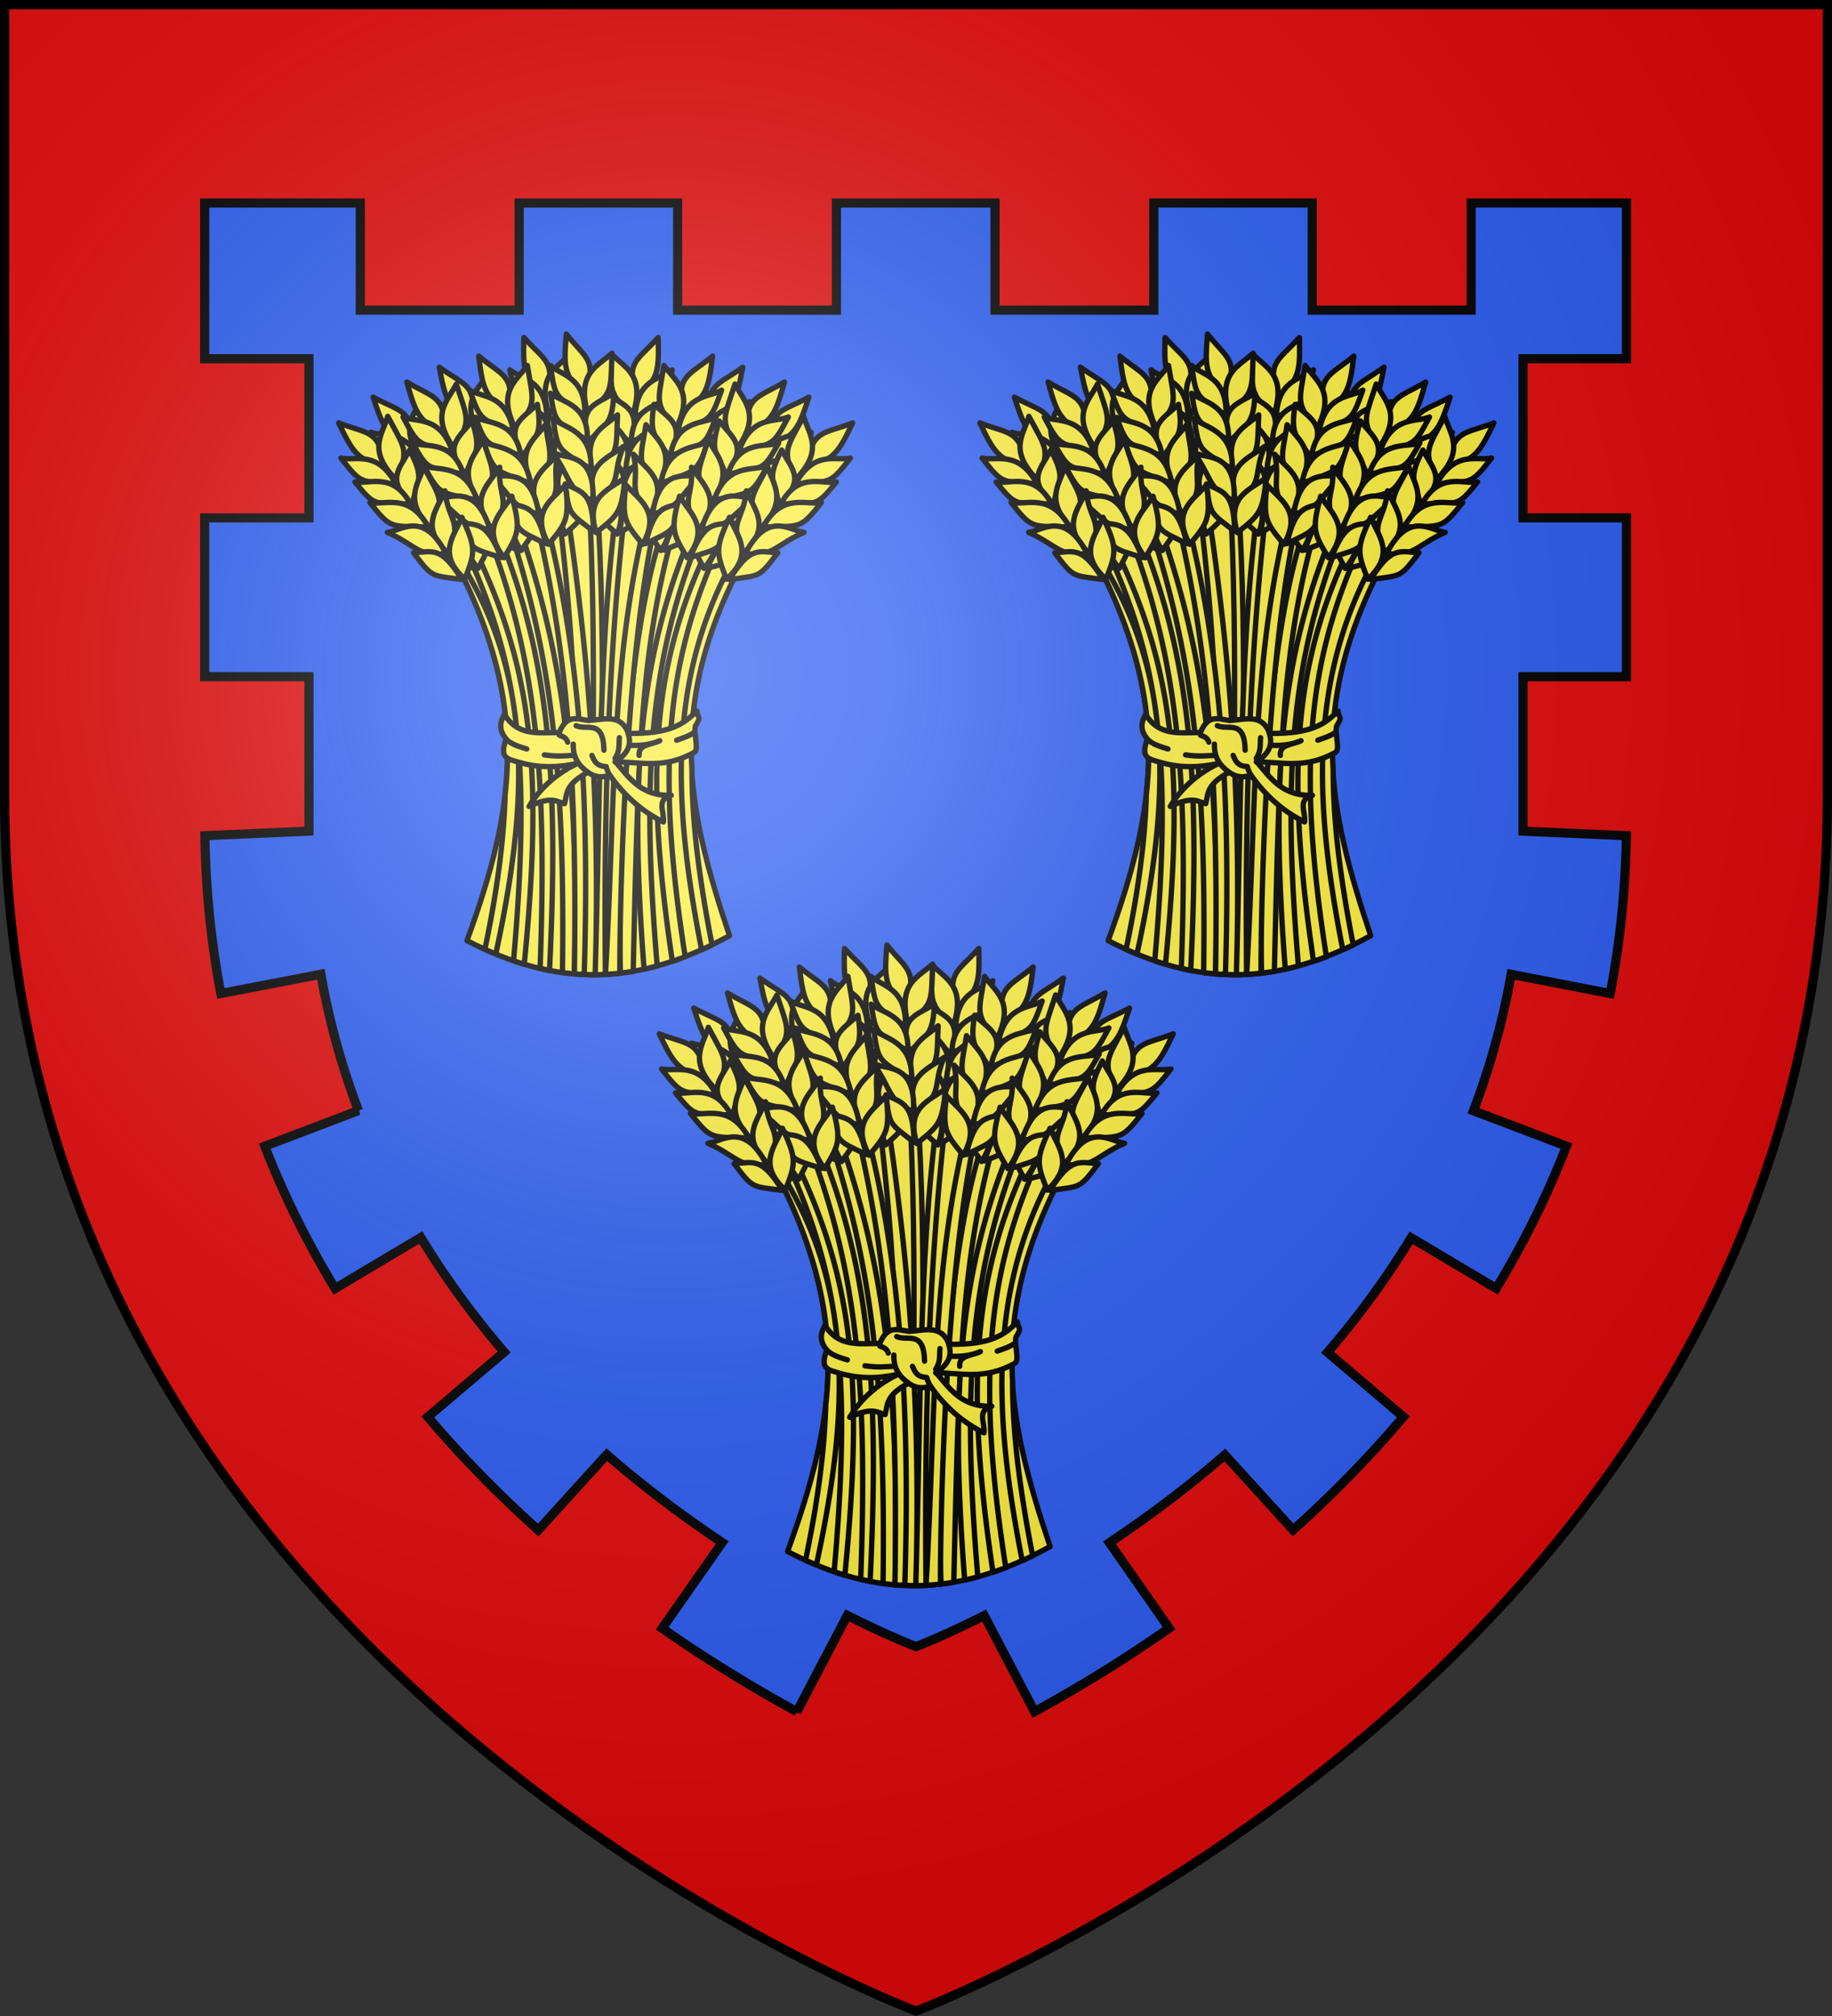 <svg xmlns="http://www.w3.org/2000/svg" xmlns:xlink="http://www.w3.org/1999/xlink" width="600" height="660" viewBox="-300 -300 600 660"><rect x="-300" y="-300" width="600" height="660" fill="#333333" stroke="none"/><radialGradient id="c" cx="-80" cy="-80" r="405" gradientUnits="userSpaceOnUse"><stop offset="0" stop-color="#fff" stop-opacity=".31"/><stop offset=".19" stop-color="#fff" stop-opacity=".25"/><stop offset=".6" stop-color="#6b6b6b" stop-opacity=".125"/><stop offset="1" stop-opacity=".125"/></radialGradient><path fill="#2b5df2" d="M-298.5-298.5h597v258.543C298.5 246.291 0 358.5 0 358.5S-298.5 246.291-298.5-39.957z"/><g fill="#e20909" fill-rule="evenodd" stroke-width=".999"><path d="M-298.5-298.5v258.802C-298.5 246.052 0 358.5 0 358.5S298.5 246.053 298.5-39.698V-298.5zm65.531 64.974H-182v35.068h52.031v-35.068h51.906v35.068h52v-35.068h51.938v35.068h52v-35.068h51.906v35.068h52.031v-35.068h50.875v50.96h-33.875v52.117h33.875v51.992h-33.875v50.584l33.844 1.47c-.298 18.128-2.15 35.343-5.281 51.68l-32.469-6.289a245 245 0 0 1-12.344 44.672l30.47 11.575c-6.466 16.647-14.255 32.158-23 46.58l-27.876-16.58c-8.292 13.63-17.568 26.123-27.375 37.508l24.844 21.116c-11.564 13.653-23.787 25.976-36.125 37.039l-22.344-24.557c-12.85 11.137-25.743 20.681-37.812 28.717l19.562 27.998a465 465 0 0 1-44.094 27.31l-16.468-31.44C8.692 235.789 0 239.095 0 239.095s-8.76-3.316-22.5-10.23L-39 260.397a465 465 0 0 1-44.125-27.31l19.656-28.091c-12.073-8.045-24.963-17.603-37.812-28.75l-22.438 24.683c-12.343-11.065-24.587-23.381-36.156-37.039l25-21.24c-9.794-11.382-19.032-23.887-27.313-37.509l-28.062 16.705c-8.749-14.422-16.563-29.932-23.031-46.58l30.687-11.668a245 245 0 0 1-12.312-44.64l-32.75 6.318c-3.13-16.335-4.952-33.552-5.25-51.679l34.093-1.501v-50.553h-34.156v-51.992h34.156l.001-52.117h-34.157z"/><path fill="none" stroke="#000" stroke-width="2.998" d="M67.031 67.085H118v35.032h52.031V67.085h51.907v35.032h52V67.085h51.937v35.032h52V67.085h51.906v35.032h52.032V67.085h50.875v50.907h-33.875v52.063h33.875v51.939h-33.875v50.532l33.843 1.468c-.298 18.11-2.15 35.307-5.281 51.626l-32.469-6.281a244.6 244.6 0 0 1-12.343 44.625l30.468 11.563c-6.465 16.63-14.254 32.125-23 46.532l-27.875-16.563c-8.292 13.616-17.568 26.096-27.375 37.47l24.844 21.094c-11.564 13.639-23.787 25.95-36.125 37l-22.344-24.531c-12.85 11.126-25.743 20.66-37.812 28.687l19.562 27.97a465 465 0 0 1-44.093 27.281l-16.47-31.406C308.693 535.915 300 539.217 300 539.217s-8.76-3.312-22.5-10.219l-16.5 31.5a465 465 0 0 1-44.125-27.281l19.656-28.063c-12.073-8.036-24.963-17.584-37.812-28.72l-22.438 24.657c-12.343-11.053-24.587-23.357-36.156-37l25-21.22c-9.794-11.369-19.032-23.86-27.312-37.468L109.75 422.09c-8.749-14.407-16.563-29.9-23.031-46.532l30.687-11.656a244.6 244.6 0 0 1-12.312-44.594l-32.75 6.312c-3.13-16.318-4.952-33.517-5.25-51.626l34.094-1.5v-50.5H67.03v-51.939h34.156l.001-52.063H67.031z" transform="matrix(1 0 0 1.001 -300 -300.68)"/></g><g id="a" fill="#fcef3c" stroke="#000" stroke-linecap="round" stroke-linejoin="round" stroke-width="4.131"><path d="M-200.023-140.574c38.156-103.6 47.96-181.464-7.635-290.382 91.224-89.165 158.584-60.477 219.507 0-57.37 110.1-41.945 187.282-8.59 286.572-71.636 39.436-134.189 39.754-203.282 3.81" transform="matrix(.423 0 0 .424 -62.46 67.537)"/><g stroke-width="1.648"><path d="m180.13 40.223-2.27.144c2.745 49.814.782 99.332.517 148.877q1.518.021 3.037-.024c-.364-49.82 2.335-98.145-1.129-148.997-.051.002-.104-.001-.156 0" transform="matrix(1.062 0 0 1.062 -296.074 -181.87)"/><path d="m155.337 48.367-2.449 1.571c12.911 38.903 17.77 75.023 16.868 138.646.988.135 2.692.32 3.68.414 1.566-64.37-4.17-101.705-18.099-140.63m47.676-2.435c-16.635 39.669-15.932 130.578-15.366 142.823.157-.026 2.802-.361 3.924-.555 1.54-65.275 1.88-101.114 13.939-140.876a63 63 0 0 0-2.497-1.392m-32.5-4.257-2.474.743c6.042 45.27 7.054 90.703 7.156 146.706.761.02 3.885.125 4.646.12 1.75-56.653-2.41-102.4-9.328-147.57m16.544-1.092c-6.273 45.527-5.549 90.441-7.216 148.66a98 98 0 0 0 3.17-.083c-.58-56.47 1.21-102.417 6.579-148.145a42 42 0 0 0-2.533-.432" transform="matrix(1.062 0 0 1.062 -296.074 -181.87)"/><path d="M222.75 60.804c-20.797 37.136-18.863 76.1-10.073 120.752q1.602-.722 3.218-1.511c-3.763-19.288-6.207-37.023-6.195-53.876v-.084c-1.154-19.567 2.725-39.496 15.103-63.278zm-84.45 1.008-1.032.995c13.502 26.48 17.335 48.357 14.828 70.762v.036c-.424 14.654-2.594 30.44-6.267 47.807.951.433 1.898.837 2.845 1.235l.54.132c10.741-49.618 10.72-85.876-10.913-120.967m72.276-11.19c-17.783 40.897-20.034 80.086-15.643 136.907a81 81 0 0 0 4.046-.996c-4.845-57.472-2.678-94.368 13.794-134.304a85 85 0 0 0-2.197-1.607m-60.942 1.595-2.509 1.895c15.472 40.51 17.729 78.145 15.74 133.129l2.029.515.876.168c2.706-55.987.67-95.025-16.136-135.707m47.292-9.08c-12.612 47.2-10.661 90.23-13.915 146.023a231 231 0 0 0 4.452-.376c-.108-10.418.73-98.274 12.164-144.507a52 52 0 0 0-2.701-1.14m-33.52 1.02-2.666 1.236c11.46 45.858 13.447 88.295 12.696 143.605l1.759.126 1.285-.264c1.472-49.38-.353-97.541-13.075-144.703M142.61 57.854l-1.98 1.775c16.38 35.998 19.142 67.102 14.058 125.165l.744.408q1.276.424 2.546.803c5.804-58.918 2.715-90.65-15.368-128.151m73.392-3.07c-17.798 36.288-21.493 69.227-12.342 130.322q1.966-.66 3.95-1.427c-9.111-58.31-5.735-91.168 10.601-127.024z" transform="matrix(1.062 0 0 1.062 -296.074 -181.87)"/></g><g stroke-width="1.648"><path d="M199.28-7.182c-6.477 7.27-10.03 7.288-6.746 18.278 7.153-5.037 6.952-9.077 6.745-18.278" transform="matrix(1.062 0 0 1.062 -296.074 -181.87)"/><path d="M184.89-2.088c4.263 4.37 10.467 6.539 6.574 18.645-7.756-6.49-6.754-7.187-6.574-18.645" transform="matrix(1.062 0 0 1.062 -296.074 -181.87)"/><path d="M183.626 10.216c5.622 3.929 10.763 4.669 6.957 15.24-4.939-5.765-7.056-5.211-6.957-15.24" transform="matrix(1.062 0 0 1.062 -296.074 -181.87)"/><path d="M182.113 16.794c4.268 4.284 10.474 6.415 6.596 18.266-7.764-6.364-6.762-7.046-6.596-18.266" transform="matrix(1.062 0 0 1.062 -296.074 -181.87)"/><path d="M179.669 26.366c4.98 4.195 12.18 6.325 7.82 17.764-8.608-7.027-4.377-8.811-7.82-17.764" transform="matrix(1.062 0 0 1.062 -296.074 -181.87)"/><path d="M178.745 36.016c4.686 4.05 12.022 6.321 7.9 17.388-6.642-5.923-7.497-6.852-7.9-17.388M203.597 2.77c-3.365 2.873-11.145 2.786-11.433 14.778 9.576-5.712 9.472-4.667 11.433-14.779" transform="matrix(1.062 0 0 1.062 -296.074 -181.87)"/><path d="M203.117 11.31c-3.584 2.672-11.92 2.532-12.139 13.787 10.217-5.29 10.113-4.31 12.139-13.787" transform="matrix(1.062 0 0 1.062 -296.074 -181.87)"/><path d="M201.92 19.048c-3.712 2.892-12.328 2.762-12.583 14.905 10.574-5.734 10.464-4.676 12.582-14.905" transform="matrix(1.062 0 0 1.062 -296.074 -181.87)"/><path d="M201.322 29.676c-3.924 1.533-13.065-1.127-13.098 13.924 7.827-2.266 7.269-6.82 13.098-13.924" transform="matrix(1.062 0 0 1.062 -296.074 -181.87)"/><path d="M196.989 38.944c-5.448 2.402-8.525 2.025-9.493 14.127 7.902-5.498 7.809-4.505 9.493-14.127M225.373 1.962c-7.874 5.731-11.35 4.995-10.476 16.431 8.061-3.405 8.723-7.396 10.476-16.431" transform="matrix(1.062 0 0 1.062 -296.074 -181.87)"/><path d="M210.23 3.889c3.237 5.173 8.838 8.609 2.462 19.614-6.201-7.986-5.073-8.455-2.463-19.614" transform="matrix(1.062 0 0 1.062 -296.074 -181.87)"/><path d="M206.38 15.644c4.659 5.032 9.525 6.845 3.56 16.368-3.602-6.681-5.788-6.588-3.56-16.368" transform="matrix(1.062 0 0 1.062 -296.074 -181.87)"/><path d="M203.503 21.752c3.26 5.09 8.872 8.49 2.564 19.248-6.234-7.865-5.11-8.32-2.564-19.248" transform="matrix(1.062 0 0 1.062 -296.074 -181.87)"/><path d="M199.081 30.587c3.976 5.156 10.558 8.764 3.868 19.017-6.92-8.691-2.406-9.538-3.868-19.017" transform="matrix(1.062 0 0 1.062 -296.074 -181.87)"/><path d="M196.128 39.822c3.718 4.95 10.405 8.726 4.026 18.666-5.233-7.196-5.87-8.285-4.026-18.666M227.478 12.602c-3.9 2.095-11.483.36-14.313 12.018 10.571-3.552 10.247-2.553 14.313-12.018" transform="matrix(1.062 0 0 1.062 -296.074 -181.87)"/><path d="M225.194 20.846c-4.07 1.852-12.186-.053-14.792 10.9 11.108-3.005 10.798-2.069 14.792-10.9" transform="matrix(1.062 0 0 1.062 -296.074 -181.87)"/><path d="M222.38 28.154c-4.242 2.04-12.634.085-15.463 11.897 11.55-3.36 11.219-2.35 15.462-11.897" transform="matrix(1.062 0 0 1.062 -296.074 -181.87)"/><path d="M219.537 38.413c-4.16.667-12.527-3.871-15.758 10.83 8.13-.555 8.552-5.123 15.758-10.83" transform="matrix(1.062 0 0 1.062 -296.074 -181.87)"/><path d="M213.334 46.551c-5.835 1.192-8.761.172-12.278 11.792 8.89-3.697 8.588-2.746 12.277-11.792M245.759 11.197c-8.55 4.665-11.902 3.484-12.519 14.937 8.435-2.333 9.609-6.205 12.519-14.937" transform="matrix(1.062 0 0 1.062 -296.074 -181.87)"/><path d="M230.493 11.148c2.54 5.549 7.648 9.68-.102 19.768-5.113-8.722-3.934-9.041.102-19.768" transform="matrix(1.062 0 0 1.062 -296.074 -181.87)"/><path d="M225.151 22.306c3.967 5.592 8.557 8.02 1.407 16.69-2.704-7.09-4.884-7.281-1.407-16.69" transform="matrix(1.062 0 0 1.062 -296.074 -181.87)"/><path d="M221.507 27.99c2.573 5.47 7.696 9.566.046 19.417-5.162-8.606-3.989-8.91-.046-19.418" transform="matrix(1.062 0 0 1.062 -296.074 -181.87)"/><path d="M215.976 36.178c3.274 5.627 9.332 10.057 1.368 19.358-5.734-9.515-1.148-9.77-1.368-19.358" transform="matrix(1.062 0 0 1.062 -296.074 -181.87)"/><path d="M211.85 44.952c3.045 5.39 9.185 10 1.57 19.03-4.254-7.812-4.745-8.975-1.57-19.03M246.466 22.02c-4.138 1.573-11.433-1.13-15.75 10.064 10.942-2.153 10.491-1.204 15.75-10.064" transform="matrix(1.062 0 0 1.062 -296.074 -181.87)"/><path d="M243.132 29.899c-4.276 1.31-12.077-1.63-16.08 8.893 11.403-1.54 10.975-.653 16.08-8.893" transform="matrix(1.062 0 0 1.062 -296.074 -181.87)"/><path d="M239.393 36.781c-4.47 1.473-12.537-1.55-16.875 9.796 11.89-1.838 11.43-.88 16.875-9.796" transform="matrix(1.062 0 0 1.062 -296.074 -181.87)"/><path d="M235.244 46.585c-4.211.123-11.92-5.46-17.03 8.699 8.134.503 9.145-3.972 17.03-8.699" transform="matrix(1.062 0 0 1.062 -296.074 -181.87)"/><path d="M228.037 53.853c-5.939.426-8.709-.965-13.704 10.103 9.295-2.516 8.872-1.611 13.704-10.103M157.86-7.182c6.476 7.27 10.03 7.288 6.745 18.278-7.153-5.037-6.952-9.077-6.745-18.278" transform="matrix(1.062 0 0 1.062 -296.074 -181.87)"/><path d="M172.25-2.088c-4.264 4.37-10.468 6.539-6.575 18.645 7.756-6.49 6.754-7.187 6.574-18.645" transform="matrix(1.062 0 0 1.062 -296.074 -181.87)"/><path d="M173.513 10.216c-5.622 3.929-10.763 4.669-6.957 15.24 4.94-5.765 7.056-5.211 6.957-15.24" transform="matrix(1.062 0 0 1.062 -296.074 -181.87)"/><path d="M175.026 16.794c-4.268 4.284-10.473 6.415-6.595 18.266 7.763-6.364 6.762-7.046 6.595-18.266" transform="matrix(1.062 0 0 1.062 -296.074 -181.87)"/><path d="M177.47 26.366c-4.98 4.195-12.18 6.325-7.82 17.764 8.609-7.027 4.377-8.811 7.82-17.764" transform="matrix(1.062 0 0 1.062 -296.074 -181.87)"/><path d="M178.394 36.016c-4.685 4.05-12.022 6.321-7.9 17.388 6.642-5.923 7.497-6.852 7.9-17.388M153.542 2.77c3.365 2.873 11.145 2.786 11.433 14.778-9.575-5.712-9.471-4.667-11.433-14.779" transform="matrix(1.062 0 0 1.062 -296.074 -181.87)"/><path d="M154.022 11.31c3.584 2.672 11.92 2.532 12.139 13.787-10.216-5.29-10.113-4.31-12.139-13.787" transform="matrix(1.062 0 0 1.062 -296.074 -181.87)"/><path d="M155.22 19.048c3.711 2.892 12.327 2.762 12.582 14.905-10.573-5.734-10.464-4.676-12.582-14.905" transform="matrix(1.062 0 0 1.062 -296.074 -181.87)"/><path d="M155.818 29.676c3.923 1.533 13.064-1.127 13.098 13.924-7.828-2.266-7.27-6.82-13.098-13.924" transform="matrix(1.062 0 0 1.062 -296.074 -181.87)"/><path d="M160.15 38.944c5.448 2.402 8.525 2.025 9.493 14.127-7.902-5.498-7.809-4.505-9.492-14.127M131.767 1.962c7.873 5.731 11.35 4.995 10.475 16.431-8.06-3.405-8.722-7.396-10.475-16.431" transform="matrix(1.062 0 0 1.062 -296.074 -181.87)"/><path d="M146.91 3.889c-3.237 5.173-8.839 8.609-2.463 19.614 6.201-7.986 5.074-8.455 2.463-19.614" transform="matrix(1.062 0 0 1.062 -296.074 -181.87)"/><path d="M150.76 15.644c-4.66 5.032-9.526 6.845-3.56 16.368 3.601-6.681 5.788-6.588 3.56-16.368" transform="matrix(1.062 0 0 1.062 -296.074 -181.87)"/><path d="M153.636 21.752c-3.26 5.09-8.872 8.49-2.564 19.248 6.234-7.865 5.11-8.32 2.564-19.248" transform="matrix(1.062 0 0 1.062 -296.074 -181.87)"/><path d="M158.058 30.587c-3.976 5.156-10.558 8.764-3.868 19.017 6.92-8.691 2.406-9.538 3.868-19.017" transform="matrix(1.062 0 0 1.062 -296.074 -181.87)"/><path d="M161.012 39.822c-3.72 4.95-10.406 8.726-4.026 18.666 5.232-7.196 5.87-8.285 4.026-18.666M129.662 12.602c3.899 2.095 11.483.36 14.312 12.018-10.57-3.552-10.247-2.553-14.312-12.018" transform="matrix(1.062 0 0 1.062 -296.074 -181.87)"/><path d="M131.946 20.846c4.07 1.852 12.186-.053 14.791 10.9-11.108-3.005-10.798-2.069-14.791-10.9" transform="matrix(1.062 0 0 1.062 -296.074 -181.87)"/><path d="M134.76 28.154c4.241 2.04 12.633.085 15.462 11.897-11.55-3.36-11.219-2.35-15.462-11.897" transform="matrix(1.062 0 0 1.062 -296.074 -181.87)"/><path d="M137.602 38.413c4.16.667 12.528-3.871 15.758 10.83-8.13-.555-8.552-5.123-15.758-10.83" transform="matrix(1.062 0 0 1.062 -296.074 -181.87)"/><path d="M143.806 46.551c5.834 1.192 8.76.172 12.277 11.792-8.89-3.697-8.587-2.746-12.277-11.792M111.38 11.197c8.55 4.665 11.902 3.484 12.519 14.937-8.435-2.333-9.609-6.205-12.519-14.937" transform="matrix(1.062 0 0 1.062 -296.074 -181.87)"/><path d="M126.646 11.148c-2.539 5.549-7.647 9.68.103 19.768 5.112-8.722 3.933-9.041-.103-19.768" transform="matrix(1.062 0 0 1.062 -296.074 -181.87)"/><path d="M131.988 22.306c-3.967 5.592-8.557 8.02-1.407 16.69 2.705-7.09 4.885-7.281 1.407-16.69" transform="matrix(1.062 0 0 1.062 -296.074 -181.87)"/><path d="M135.633 27.99c-2.573 5.47-7.696 9.566-.046 19.417 5.161-8.606 3.988-8.91.046-19.418" transform="matrix(1.062 0 0 1.062 -296.074 -181.87)"/><path d="M141.163 36.178c-3.273 5.627-9.332 10.057-1.368 19.358 5.734-9.515 1.148-9.77 1.368-19.358" transform="matrix(1.062 0 0 1.062 -296.074 -181.87)"/><path d="M145.29 44.952c-3.045 5.39-9.186 10-1.571 19.03 4.255-7.812 4.746-8.975 1.57-19.03M110.673 22.02c4.138 1.573 11.433-1.13 15.751 10.064-10.942-2.153-10.492-1.204-15.75-10.064" transform="matrix(1.062 0 0 1.062 -296.074 -181.87)"/><path d="M114.007 29.899c4.276 1.31 12.077-1.63 16.08 8.893-11.403-1.54-10.975-.653-16.08-8.893" transform="matrix(1.062 0 0 1.062 -296.074 -181.87)"/><path d="M117.746 36.781c4.47 1.473 12.538-1.55 16.875 9.796-11.89-1.838-11.43-.88-16.875-9.796" transform="matrix(1.062 0 0 1.062 -296.074 -181.87)"/><path d="M121.895 46.585c4.211.123 11.92-5.46 17.03 8.699-8.134.503-9.145-3.972-17.03-8.699" transform="matrix(1.062 0 0 1.062 -296.074 -181.87)"/><path d="M129.102 53.853c5.94.426 8.71-.965 13.704 10.103-9.294-2.516-8.871-1.611-13.704-10.103M170.95-8.246c6.058 7.622 9.605 7.838 5.709 18.628-6.86-5.43-6.431-9.453-5.708-18.628" transform="matrix(1.062 0 0 1.062 -296.074 -181.87)"/><path d="M185.031-2.354c-4.502 4.124-10.817 5.943-7.61 18.248 8.108-6.045 7.146-6.797 7.61-18.248" transform="matrix(1.062 0 0 1.062 -296.074 -181.87)"/><path d="M185.602 10.002c-5.834 3.608-11.008 4.059-7.801 14.826 5.254-5.48 7.337-4.807 7.8-14.826" transform="matrix(1.062 0 0 1.062 -296.074 -181.87)"/><path d="M186.744 16.654c-4.502 4.038-10.818 5.819-7.611 17.868 8.108-5.919 7.147-6.656 7.61-17.868" transform="matrix(1.062 0 0 1.062 -296.074 -181.87)"/><path d="M188.646 26.348c-5.208 3.91-12.515 5.633-8.806 17.298 8.99-6.533 4.866-8.552 8.806-17.298" transform="matrix(1.062 0 0 1.062 -296.074 -181.87)"/><path d="M189.027 36.035c-4.906 3.78-12.359 5.638-8.865 16.917 6.965-5.54 7.87-6.42 8.865-16.917M166.08 1.448c3.2 3.058 10.972 3.407 10.586 15.396-9.24-6.24-9.195-5.19-10.585-15.396" transform="matrix(1.062 0 0 1.062 -296.074 -181.87)"/><path d="M166.08 10.002c3.429 2.869 11.76 3.196 11.346 14.446-9.903-5.855-9.855-4.87-11.345-14.446" transform="matrix(1.062 0 0 1.062 -296.074 -181.87)"/><path d="M166.842 17.795c3.543 3.096 12.152 3.448 11.725 15.586-10.235-6.317-10.185-5.255-11.725-15.586" transform="matrix(1.062 0 0 1.062 -296.074 -181.87)"/><path d="M166.842 28.44c3.83 1.75 13.107-.393 12.295 14.635-7.688-2.7-6.874-7.215-12.295-14.636" transform="matrix(1.062 0 0 1.062 -296.074 -181.87)"/><path d="M170.647 37.936c5.305 2.704 8.398 2.5 8.684 14.636-7.58-5.932-7.543-4.934-8.684-14.636M143.94-1.453c7.49 6.223 11.006 5.71 9.401 17.068-7.826-3.914-8.23-7.94-9.401-17.068" transform="matrix(1.062 0 0 1.062 -296.074 -181.87)"/><path d="M158.929 1.438c-3.563 4.956-9.372 8.027-3.714 19.417 6.7-7.574 5.604-8.114 3.714-19.417" transform="matrix(1.062 0 0 1.062 -296.074 -181.87)"/><path d="M162.017 13.415c-4.971 4.724-9.944 6.223-4.6 16.107 4.021-6.437 6.198-6.205 4.6-16.107" transform="matrix(1.062 0 0 1.062 -296.074 -181.87)"/><path d="M164.497 19.694c-3.58 4.872-9.397 7.906-3.792 19.045 6.726-7.45 5.633-7.975 3.792-19.045" transform="matrix(1.062 0 0 1.062 -296.074 -181.87)"/><path d="M168.344 28.794c-4.298 4.891-11.097 8.071-5.078 18.731 7.463-8.231 3.012-9.365 5.078-18.73" transform="matrix(1.062 0 0 1.062 -296.074 -181.87)"/><path d="M170.7 38.199c-4.028 4.702-10.943 8.043-5.213 18.37 5.683-6.846 6.389-7.893 5.213-18.37M141.158 9.031c3.757 2.34 11.436 1.093 13.513 12.908-10.322-4.22-10.063-3.202-13.513-12.908" transform="matrix(1.062 0 0 1.062 -296.074 -181.87)"/><path d="M142.909 17.404c3.943 2.108 12.164.726 14.063 11.823-10.892-3.708-10.644-2.754-14.063-11.823" transform="matrix(1.062 0 0 1.062 -296.074 -181.87)"/><path d="M145.25 24.877c4.102 2.306 12.601.892 14.668 12.861-11.312-4.092-11.045-3.063-14.668-12.861" transform="matrix(1.062 0 0 1.062 -296.074 -181.87)"/><path d="M147.429 35.296c4.109.932 12.75-3.062 15.032 11.815-8.078-1.073-8.206-5.659-15.032-11.815" transform="matrix(1.062 0 0 1.062 -296.074 -181.87)"/><path d="M153.099 43.815c5.745 1.562 8.732.73 11.497 12.552-8.635-4.257-8.394-3.289-11.497-12.552M121.774 6.536c8.336 5.037 11.737 4.005 11.847 15.475-8.323-2.703-9.325-6.623-11.847-15.475" transform="matrix(1.062 0 0 1.062 -296.074 -181.87)"/><path d="M137.027 7.16c-2.781 5.432-8.067 9.334-.77 19.753 5.493-8.488 4.329-8.859.77-19.754" transform="matrix(1.062 0 0 1.062 -296.074 -181.87)"/><path d="M141.871 18.542c-4.21 5.412-8.902 7.636-2.142 16.612 3.015-6.964 5.202-7.06 2.142-16.612" transform="matrix(1.062 0 0 1.062 -296.074 -181.87)"/><path d="M145.262 24.38c-2.812 5.352-8.11 9.22-.903 19.398 5.536-8.37 4.378-8.726.903-19.397" transform="matrix(1.062 0 0 1.062 -296.074 -181.87)"/><path d="M150.426 32.805c-3.52 5.477-9.767 9.636-2.222 19.278 6.149-9.252 1.578-9.709 2.222-19.278" transform="matrix(1.062 0 0 1.062 -296.074 -181.87)"/><path d="M154.16 41.753c-3.28 5.25-9.617 9.585-2.408 18.942 4.595-7.618 5.137-8.758 2.409-18.942M120.59 17.318c4.065 1.753 11.472-.625 15.292 10.748-10.837-2.633-10.43-1.666-15.292-10.748" transform="matrix(1.062 0 0 1.062 -296.074 -181.87)"/><path d="M123.573 25.336c4.214 1.496 12.137-1.096 15.673 9.592-11.325-2.041-10.936-1.135-15.673-9.592" transform="matrix(1.062 0 0 1.062 -296.074 -181.87)"/><path d="M127.004 32.376c4.401 1.669 12.594-.997 16.427 10.53-11.797-2.36-11.38-1.382-16.427-10.53" transform="matrix(1.062 0 0 1.062 -296.074 -181.87)"/><path d="M130.717 42.354c4.201.308 12.149-4.93 16.63 9.44-8.15.144-8.961-4.371-16.63-9.44" transform="matrix(1.062 0 0 1.062 -296.074 -181.87)"/><path d="M137.596 49.931c5.915.688 8.743-.58 13.244 10.697-9.174-2.922-8.791-2-13.244-10.697M100.75 19.14c9.082 3.523 12.253 1.92 14.345 13.198-8.666-1.225-10.33-4.914-14.345-13.197" transform="matrix(1.062 0 0 1.062 -296.074 -181.87)"/><path d="M115.882 17.122c-1.8 5.83-6.332 10.587 2.656 19.59 3.943-9.309 2.732-9.473-2.656-19.59" transform="matrix(1.062 0 0 1.062 -296.074 -181.87)"/><path d="M122.621 27.498c-3.21 6.058-7.449 9.057.763 16.732 1.765-7.38 3.902-7.85-.763-16.732" transform="matrix(1.062 0 0 1.062 -296.074 -181.87)"/><path d="M126.97 32.664c-1.844 5.756-6.395 10.48 2.464 19.261 4.006-9.2 2.804-9.35-2.464-19.261" transform="matrix(1.062 0 0 1.062 -296.074 -181.87)"/><path d="M133.513 40.07c-2.52 6.002-7.954 11.177 1.145 19.373 4.456-10.175-.124-9.836-1.145-19.372" transform="matrix(1.062 0 0 1.062 -296.074 -181.87)"/><path d="M138.739 48.24c-2.323 5.737-7.817 11.1.902 19.073 3.21-8.296 3.546-9.513-.902-19.074M101.448 29.965c4.307 1.025 11.191-2.595 16.92 7.948-11.13-.725-10.56.158-16.92-7.948" transform="matrix(1.062 0 0 1.062 -296.074 -181.87)"/><path d="M105.773 37.347c4.409.747 11.764-3.174 17.095 6.744-11.507-.057-10.968.769-17.095-6.744" transform="matrix(1.062 0 0 1.062 -296.074 -181.87)"/><path d="M110.37 43.69c4.623.884 12.232-3.156 18 7.536-12.028-.288-11.448.603-18-7.537" transform="matrix(1.062 0 0 1.062 -296.074 -181.87)"/><path d="M115.751 52.876c4.192-.42 11.114-6.951 18.011 6.43-8 1.547-9.58-2.76-18.011-6.43" transform="matrix(1.062 0 0 1.062 -296.074 -181.87)"/><path d="M123.837 59.153c5.945-.343 8.512-2.08 14.894 8.251-9.54-1.295-9.005-.453-14.894-8.25M216.06-1.453c-7.49 6.223-11.006 5.71-9.401 17.068 7.826-3.914 8.23-7.94 9.401-17.068" transform="matrix(1.062 0 0 1.062 -296.074 -181.87)"/><path d="M201.071 1.438c3.563 4.956 9.372 8.027 3.714 19.417-6.7-7.574-5.604-8.114-3.714-19.417" transform="matrix(1.062 0 0 1.062 -296.074 -181.87)"/><path d="M197.983 13.415c4.972 4.724 9.944 6.223 4.6 16.107-4.021-6.437-6.197-6.205-4.6-16.107" transform="matrix(1.062 0 0 1.062 -296.074 -181.87)"/><path d="M195.503 19.694c3.58 4.872 9.398 7.906 3.792 19.045-6.726-7.45-5.633-7.975-3.792-19.045" transform="matrix(1.062 0 0 1.062 -296.074 -181.87)"/><path d="M191.656 28.794c4.298 4.891 11.097 8.071 5.078 18.731-7.462-8.231-3.012-9.365-5.078-18.73" transform="matrix(1.062 0 0 1.062 -296.074 -181.87)"/><path d="M189.3 38.199c4.028 4.702 10.943 8.043 5.213 18.37-5.682-6.846-6.389-7.893-5.213-18.37M218.843 9.031c-3.757 2.34-11.437 1.093-13.514 12.908 10.322-4.22 10.063-3.202 13.514-12.908" transform="matrix(1.062 0 0 1.062 -296.074 -181.87)"/><path d="M217.091 17.404c-3.943 2.108-12.164.726-14.063 11.823 10.893-3.708 10.644-2.754 14.063-11.823" transform="matrix(1.062 0 0 1.062 -296.074 -181.87)"/><path d="M214.75 24.877c-4.101 2.306-12.601.892-14.668 12.861 11.312-4.092 11.045-3.063 14.669-12.861" transform="matrix(1.062 0 0 1.062 -296.074 -181.87)"/><path d="M212.571 35.296c-4.108.932-12.75-3.062-15.032 11.815 8.078-1.073 8.207-5.659 15.032-11.815" transform="matrix(1.062 0 0 1.062 -296.074 -181.87)"/><path d="M206.902 43.815c-5.746 1.562-8.732.73-11.498 12.552 8.635-4.257 8.395-3.289 11.498-12.552M238.226 6.536c-8.336 5.037-11.737 4.005-11.847 15.475 8.323-2.703 9.325-6.623 11.847-15.475" transform="matrix(1.062 0 0 1.062 -296.074 -181.87)"/><path d="M222.973 7.16c2.781 5.432 8.067 9.334.77 19.753-5.493-8.488-4.329-8.859-.77-19.754" transform="matrix(1.062 0 0 1.062 -296.074 -181.87)"/><path d="M218.129 18.542c4.21 5.412 8.902 7.636 2.142 16.612-3.015-6.964-5.201-7.06-2.142-16.612" transform="matrix(1.062 0 0 1.062 -296.074 -181.87)"/><path d="M214.739 24.38c2.811 5.352 8.11 9.22.902 19.398-5.536-8.37-4.378-8.726-.902-19.397" transform="matrix(1.062 0 0 1.062 -296.074 -181.87)"/><path d="M209.574 32.805c3.52 5.477 9.767 9.636 2.222 19.278-6.148-9.252-1.578-9.709-2.222-19.278" transform="matrix(1.062 0 0 1.062 -296.074 -181.87)"/><path d="M205.84 41.753c3.28 5.25 9.618 9.585 2.409 18.942-4.596-7.618-5.138-8.758-2.41-18.942M239.41 17.318c-4.065 1.753-11.472-.625-15.291 10.748 10.837-2.633 10.428-1.666 15.291-10.748" transform="matrix(1.062 0 0 1.062 -296.074 -181.87)"/><path d="M236.427 25.336c-4.214 1.496-12.137-1.096-15.672 9.592 11.324-2.041 10.936-1.135 15.672-9.592" transform="matrix(1.062 0 0 1.062 -296.074 -181.87)"/><path d="M232.996 32.376c-4.401 1.669-12.594-.997-16.427 10.53 11.797-2.36 11.38-1.382 16.427-10.53" transform="matrix(1.062 0 0 1.062 -296.074 -181.87)"/><path d="M229.283 42.354c-4.201.308-12.149-4.93-16.629 9.44 8.148.144 8.96-4.371 16.63-9.44" transform="matrix(1.062 0 0 1.062 -296.074 -181.87)"/><path d="M222.404 49.931c-5.915.688-8.743-.58-13.244 10.697 9.174-2.922 8.792-2 13.244-10.697M259.25 19.14c-9.082 3.523-12.253 1.92-14.345 13.198 8.666-1.225 10.33-4.914 14.345-13.197" transform="matrix(1.062 0 0 1.062 -296.074 -181.87)"/><path d="M244.118 17.122c1.8 5.83 6.332 10.587-2.656 19.59-3.943-9.309-2.732-9.473 2.656-19.59" transform="matrix(1.062 0 0 1.062 -296.074 -181.87)"/><path d="M237.38 27.498c3.21 6.058 7.448 9.057-.763 16.732-1.766-7.38-3.903-7.85.762-16.732" transform="matrix(1.062 0 0 1.062 -296.074 -181.87)"/><path d="M233.03 32.664c1.844 5.756 6.395 10.48-2.464 19.261-4.006-9.2-2.804-9.35 2.464-19.261" transform="matrix(1.062 0 0 1.062 -296.074 -181.87)"/><path d="M226.487 40.07c2.52 6.002 7.954 11.177-1.145 19.373-4.456-10.175.124-9.836 1.145-19.372" transform="matrix(1.062 0 0 1.062 -296.074 -181.87)"/><path d="M221.261 48.24c2.323 5.737 7.817 11.1-.902 19.073-3.21-8.296-3.546-9.513.902-19.074M258.552 29.965c-4.307 1.025-11.191-2.595-16.92 7.948 11.13-.725 10.56.158 16.92-7.948" transform="matrix(1.062 0 0 1.062 -296.074 -181.87)"/><path d="M254.228 37.347c-4.41.747-11.765-3.174-17.096 6.744 11.507-.057 10.968.769 17.096-6.744" transform="matrix(1.062 0 0 1.062 -296.074 -181.87)"/><path d="M249.63 43.69c-4.622.884-12.232-3.156-18 7.536 12.028-.288 11.448.603 18-7.537" transform="matrix(1.062 0 0 1.062 -296.074 -181.87)"/><path d="M244.25 52.876c-4.193-.42-11.115-6.951-18.012 6.43 8 1.547 9.581-2.76 18.011-6.43" transform="matrix(1.062 0 0 1.062 -296.074 -181.87)"/><path d="M236.163 59.153c-5.945-.343-8.511-2.08-14.894 8.251 9.541-1.295 9.005-.453 14.894-8.25" transform="matrix(1.062 0 0 1.062 -296.074 -181.87)"/></g><g stroke-width="1.648"><path d="M151.845 109.02c4.12 6.51 9.929 5.68 16.934 5.56 2.364-5.922 5.815-4.072 9.037-3.707 4.94-.327 10.01-2.172 12.269 3.984 12.619.153 17.01-2.714 21.103-6.926.311 2.52 1.529 1.445-.434 4.68-.632 2.19 1.186 7.25-.358 8.105-9.562 5.294-16.553 2.853-24.23 2.949 3.892 4.408 7.558 10.6 17.143 10.275-4.771 1.363-2.05 4.97-2.414 8.203-5.96-2.854-11.8-7.67-16.443-14.32-1.978.326-3.756 1.077-6.857-.979-7.017 3.76-6.394 6.595-7.192 9.671-2.262-.447-3.656-2.621-10.93.85 1.613-2.8 6.286-9.286 15.075-13.315-9.327 2.092-15.365.709-20.527-.997-2.867-.947-2.89-2.702-1.65-6.484-1.984-2.512-2.183-4.6-.526-7.55z" transform="matrix(1.062 0 0 1.062 -296.074 -181.87)"/><path d="M168.774 115.393c1.022.408 2.117.674 2.601 2.157m19.595.995c4.05.12 6.66-.532 8.801-1.438-2.424 1.267-6.712 1.027-6.365 4.535m-20.37 0c-2.624.081-4.59.436-8.857-.166m46.29-7.014c-1.659 1.24-3.602 1.8-5.494 2.48m-52.586-.332c1.539 1.596 3.965 2.305 6.366 3.04m20.093 1.992c.71 1.582 1.234 3.273 4.373 3.428.277 1.183.775 1.982 1.162 2.82m1.605-5.364c1.577-2.346 1.096-4.281 1.329-6.359m2.712-1.216c1.264 3.79-.592 6.509-4.04 8.681m-12.012-11.17c3.211 1.579 8.41-2.193 8.58 7.576m-4.982 6.746c-2.647-1.906-4.623-4.376-4.484-8.626" transform="matrix(1.062 0 0 1.062 -296.074 -181.87)"/></g></g><use xlink:href="#a" width="100%" height="100%" transform="translate(210)"/><use xlink:href="#a" width="100%" height="100%" transform="translate(105 200)"/><path fill="url(#c)" d="M-298.5-298.5h597v258.543C298.5 246.291 0 358.5 0 358.5S-298.5 246.291-298.5-39.957z"/><path fill="none" stroke="#000" stroke-width="3" d="M-298.5-298.5h597v258.503C298.5 246.206 0 358.398 0 358.398S-298.5 246.206-298.5-39.997z"/></svg>